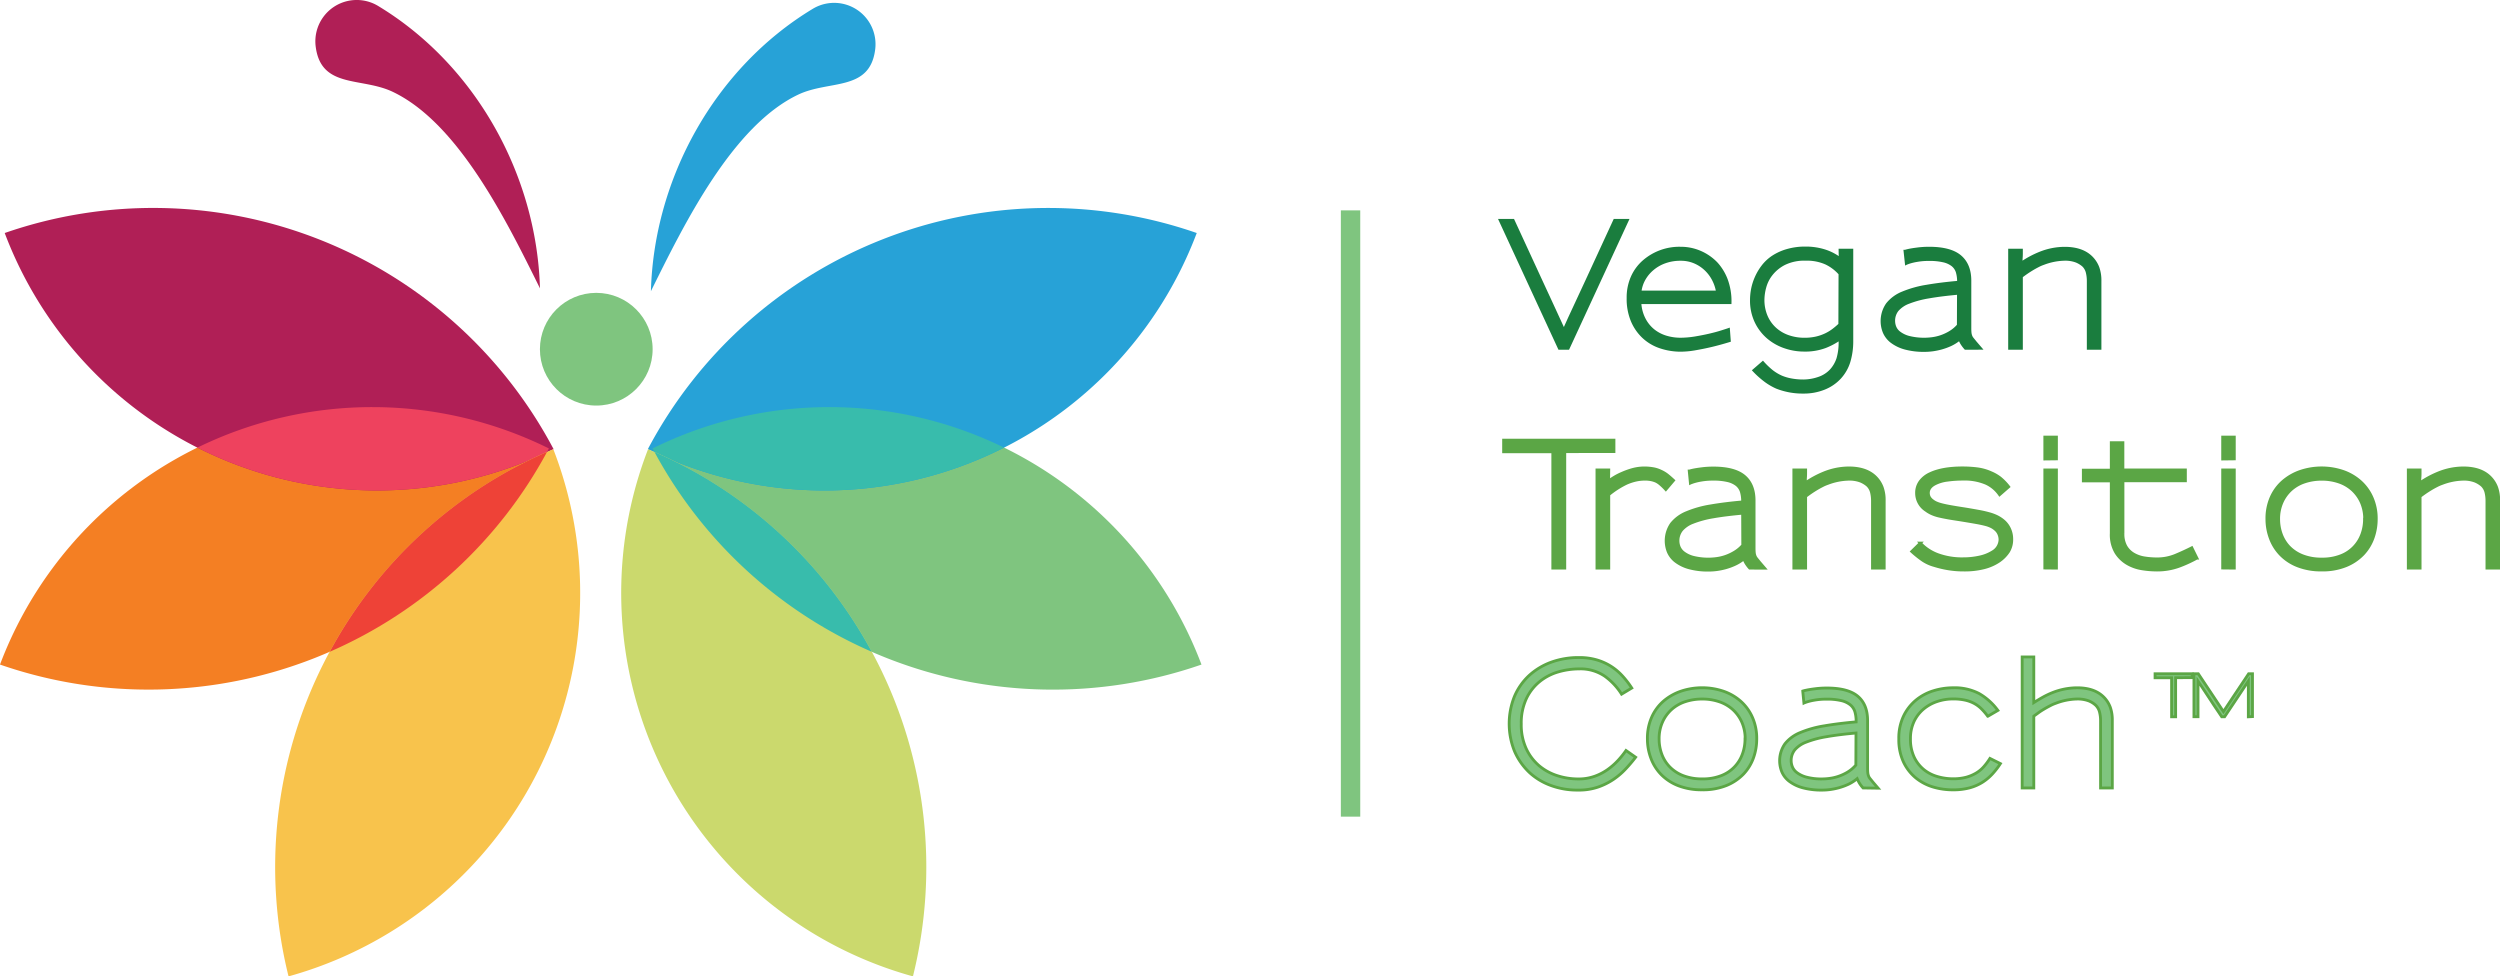 <svg xmlns="http://www.w3.org/2000/svg" viewBox="0 0 875.69 341.99"><defs><style>.cls-1{fill:#f47f23;}.cls-1,.cls-2,.cls-3,.cls-4,.cls-5,.cls-6,.cls-7,.cls-8,.cls-9{fill-rule:evenodd;}.cls-2{fill:#b01f56;}.cls-3{fill:#ee425e;}.cls-4{fill:#f8c34c;}.cls-5{fill:#ee4237;}.cls-12,.cls-13,.cls-6{fill:#7fc57f;}.cls-7{fill:#27a2d7;}.cls-8{fill:#38bcac;}.cls-9{fill:#cbd96d;}.cls-10{fill:#1a7d3e;stroke:#1a7d3e;}.cls-10,.cls-11,.cls-12{stroke-miterlimit:10;}.cls-11{fill:#5ba645;}.cls-11,.cls-12{stroke:#5ba645;}</style></defs><title>logo_stacked_1</title><g id="Layer_2" data-name="Layer 2"><g id="Layer_1-2" data-name="Layer 1"><path class="cls-1" d="M192.26,157.08A158.64,158.64,0,0,1,0,232.78a139.37,139.37,0,0,1,192.26-75.7"/><path class="cls-2" d="M193.91,157.32A158.61,158.61,0,0,0,1.65,81.62a139.37,139.37,0,0,0,192.26,75.7"/><path class="cls-3" d="M69.14,156.79a139.34,139.34,0,0,0,122.37,1.69l.75-1.4a139.33,139.33,0,0,0-123.12-.29"/><path class="cls-4" d="M193.82,157.35A158.66,158.66,0,0,0,101.07,342a139.37,139.37,0,0,0,92.75-184.64"/><path class="cls-2" d="M189.14,101c-11.7-23.64-28.54-57.89-51.6-68.85-10.9-5.18-25-1.06-26.94-15.68A14.49,14.49,0,0,1,132.44,2.08C166.75,22.82,188,61.51,189.14,101"/><path class="cls-5" d="M191.61,158.3a158.39,158.39,0,0,1-76.11,70,158.39,158.39,0,0,1,76.11-70"/><path class="cls-6" d="M228.59,157.08a158.61,158.61,0,0,0,192.26,75.7,139.37,139.37,0,0,0-192.26-75.7"/><path class="cls-7" d="M226.93,157.32a158.64,158.64,0,0,1,192.26-75.7,139.36,139.36,0,0,1-192.26,75.7"/><path class="cls-8" d="M351.71,156.79a139.34,139.34,0,0,1-122.37,1.69l-.75-1.4a139.33,139.33,0,0,1,123.12-.29"/><path class="cls-9" d="M227,157.35A158.66,158.66,0,0,1,319.78,342,139.37,139.37,0,0,1,227,157.35"/><path class="cls-7" d="M228,102c11.69-23.64,28.54-57.9,51.6-68.86,10.9-5.18,25-1.06,26.94-15.68A14.49,14.49,0,0,0,284.66,3.11C250.35,23.85,229.06,62.54,228,102"/><path class="cls-8" d="M229.24,158.3a158.27,158.27,0,0,0,76.11,70,158.39,158.39,0,0,0-76.11-70"/><path class="cls-10" d="M549.28,122h-3.07L525.5,77.18H530l9.79,21.24q2.07,4.36,4,8.64t4,8.7q2-4.49,4-8.73t4-8.61l9.79-21.24H570Z"/><path class="cls-10" d="M574.41,106a13.91,13.91,0,0,0,1.63,6,12.34,12.34,0,0,0,3.42,4,13.16,13.16,0,0,0,4.42,2.15,17.55,17.55,0,0,0,4.69.65,32.3,32.3,0,0,0,5.16-.44c1.79-.3,3.49-.63,5.08-1s3-.75,4.19-1.13,2-.63,2.45-.79l.29,3.89q-3.54,1.07-6.13,1.68c-1.74.42-3.59.8-5.58,1.15a30.24,30.24,0,0,1-5.34.53,22.33,22.33,0,0,1-7.08-1.15,16.07,16.07,0,0,1-6.19-3.74,16.64,16.64,0,0,1-3.75-5.61,19.93,19.93,0,0,1-1.39-7.79,17.67,17.67,0,0,1,1.45-7.31,15.75,15.75,0,0,1,4.1-5.55,19,19,0,0,1,12.86-4.6,17,17,0,0,1,6.82,1.39,17.43,17.43,0,0,1,5.75,4,18.08,18.08,0,0,1,3.39,5.55A21.77,21.77,0,0,1,606,106Zm27.2-3.72A14.71,14.71,0,0,0,600.2,98a13.47,13.47,0,0,0-2.75-3.68,13,13,0,0,0-3.89-2.54,12.29,12.29,0,0,0-4.87-.94,16,16,0,0,0-5.52.91,13.87,13.87,0,0,0-4.36,2.51,12.87,12.87,0,0,0-3,3.66,11.5,11.5,0,0,0-1.36,4.36h27.14Z"/><path class="cls-10" d="M647.63,126.71a14.66,14.66,0,0,1-3.25,5.63,15,15,0,0,1-5.45,3.69,19,19,0,0,1-7.17,1.33,24.68,24.68,0,0,1-9.44-1.71,21.12,21.12,0,0,1-3.66-2.1,31.61,31.61,0,0,1-4.31-3.81l3.13-2.71a27.39,27.39,0,0,0,3,2.89,15.87,15.87,0,0,0,3.51,2.13,16.67,16.67,0,0,0,3.42,1,22.89,22.89,0,0,0,4.31.38,16.73,16.73,0,0,0,5.19-.88,10.47,10.47,0,0,0,4.55-2.89,11.51,11.51,0,0,0,2.3-4,20,20,0,0,0,.76-6.13v-.89a24.36,24.36,0,0,1-5.16,2.78,19.94,19.94,0,0,1-7.46,1.23,20.58,20.58,0,0,1-6.58-1.09,18.07,18.07,0,0,1-5.9-3.27,16.68,16.68,0,0,1-4.28-5.52,17.28,17.28,0,0,1-1.65-7.76,20.58,20.58,0,0,1,.38-3.77,19.22,19.22,0,0,1,1.27-4,18.92,18.92,0,0,1,2.3-3.9A14.63,14.63,0,0,1,621,90a18.41,18.41,0,0,1,5-2.27,22.47,22.47,0,0,1,6.49-.86,21.84,21.84,0,0,1,6.67,1,17.67,17.67,0,0,1,5.42,2.83l-.06-3.07h4.13v31.92A24.68,24.68,0,0,1,647.63,126.71ZM644.5,95.88a15.24,15.24,0,0,0-4.86-3.69,16.33,16.33,0,0,0-7.11-1.38,16,16,0,0,0-7.5,1.53,13.81,13.81,0,0,0-4.57,3.72,12.6,12.6,0,0,0-2.3,4.6,17.39,17.39,0,0,0-.62,4.19,14.54,14.54,0,0,0,1.15,6,12.65,12.65,0,0,0,3.13,4.36,13.33,13.33,0,0,0,4.63,2.69,17.08,17.08,0,0,0,5.6.91,18.25,18.25,0,0,0,4.16-.44,16.67,16.67,0,0,0,3.37-1.18,15.58,15.58,0,0,0,2.68-1.65,27.49,27.49,0,0,0,2.18-1.86Z"/><path class="cls-10" d="M688.46,122a11.94,11.94,0,0,1-1.33-1.77,14.57,14.57,0,0,1-.74-1.48,14.73,14.73,0,0,1-3.15,2,22.09,22.09,0,0,1-3.34,1.21,23.53,23.53,0,0,1-3.12.62,21.65,21.65,0,0,1-2.6.17,25,25,0,0,1-7-.85,13.62,13.62,0,0,1-4.63-2.27,8.29,8.29,0,0,1-2.54-3.25,10.37,10.37,0,0,1,1.09-9.85,13.11,13.11,0,0,1,5.34-3.92,37.17,37.17,0,0,1,8.44-2.36q4.95-.85,11.15-1.39v-.18a11.77,11.77,0,0,0-.44-3.39,5.06,5.06,0,0,0-1.62-2.42,8,8,0,0,0-3.19-1.47,21.13,21.13,0,0,0-5.07-.5,23.2,23.2,0,0,0-4.31.35,20,20,0,0,0-2.72.65c-.55.2-.86.31-.94.35L667.28,88c.08,0,.47-.13,1.18-.29s1.73-.33,3.07-.5a31.24,31.24,0,0,1,4.18-.27q7.44,0,10.86,2.89T690,98.3v16.52q0,1.07.06,1.68a4.61,4.61,0,0,0,.24,1.12,3.21,3.21,0,0,0,.56,1c.25.32.6.73,1,1.24l1.83,2.13ZM686,102.72q-6.08.54-10.38,1.3a35,35,0,0,0-7.05,1.89,9.79,9.79,0,0,0-4,2.71,6,6,0,0,0-1.26,3.84,5.83,5.83,0,0,0,.38,2,4.74,4.74,0,0,0,1.56,2.07,9.54,9.54,0,0,0,3.34,1.62,21.84,21.84,0,0,0,8.14.47,16.12,16.12,0,0,0,3.07-.7,16.47,16.47,0,0,0,3.21-1.48,12.17,12.17,0,0,0,2.95-2.48Z"/><path class="cls-10" d="M731.47,122V98.42a12.56,12.56,0,0,0-.35-3A5.11,5.11,0,0,0,729.76,93a8.82,8.82,0,0,0-2.45-1.51,11,11,0,0,0-4.28-.67,22,22,0,0,0-7.25,1.47,13.58,13.58,0,0,0-1.92.83c-.69.35-1.38.73-2.07,1.15s-1.35.84-2,1.29-1.23.88-1.74,1.27V122h-4.13V87.62h4.13c0,.08,0,.35,0,.82s0,1.09-.06,1.83-.05,1.4-.09,2a33.87,33.87,0,0,1,6.67-3.6,23.49,23.49,0,0,1,8.61-1.71q6.26,0,9.5,3.36a10,10,0,0,1,2.18,3.46,13.41,13.41,0,0,1,.71,4.63V122Z"/><path class="cls-11" d="M548.1,158.19V199h-4.19V158.25H526.68v-4.07h38.65v4Z"/><path class="cls-11" d="M583.5,171.46a21.2,21.2,0,0,0-2.07-2,7.24,7.24,0,0,0-1.3-.86,8.67,8.67,0,0,0-1.74-.56,10.82,10.82,0,0,0-2.27-.2,14.58,14.58,0,0,0-3,.32,17.85,17.85,0,0,0-3.48,1.15,30.52,30.52,0,0,0-6.13,3.95V199h-4.13V164.62h4.13l-.06,3.89a24.89,24.89,0,0,1,2.21-1.47,19.53,19.53,0,0,1,2.33-1.18,27.73,27.73,0,0,1,3.84-1.39,15.79,15.79,0,0,1,4.24-.56,17.34,17.34,0,0,1,2.86.24,10.19,10.19,0,0,1,2.81.88,11,11,0,0,1,2,1.15c.61.46,1.43,1.15,2.45,2.1Z"/><path class="cls-11" d="M612.88,199a11.94,11.94,0,0,1-1.33-1.77,14.57,14.57,0,0,1-.74-1.48,14.73,14.73,0,0,1-3.15,1.95,21.71,21.71,0,0,1-3.34,1.21,23.53,23.53,0,0,1-3.12.62,21.65,21.65,0,0,1-2.6.17,25,25,0,0,1-7.05-.85,13.62,13.62,0,0,1-4.63-2.27,8.29,8.29,0,0,1-2.54-3.25,10.44,10.44,0,0,1,1.09-9.85,13.11,13.11,0,0,1,5.34-3.92,37.17,37.17,0,0,1,8.44-2.36q4.95-.85,11.15-1.39v-.18a11.77,11.77,0,0,0-.44-3.39,5.06,5.06,0,0,0-1.62-2.42,8,8,0,0,0-3.19-1.47,21.13,21.13,0,0,0-5.07-.5,23.2,23.2,0,0,0-4.31.35,19.73,19.73,0,0,0-2.71.65c-.56.2-.87.31-.95.35L591.7,165c.08,0,.47-.13,1.18-.29s1.73-.33,3.07-.5a31.28,31.28,0,0,1,4.19-.27q7.43,0,10.85,2.89t3.42,8.5v16.52q0,1.06.06,1.68a4.61,4.61,0,0,0,.24,1.12,3.21,3.21,0,0,0,.56,1c.25.32.6.73,1,1.24l1.83,2.13Zm-2.48-19.24q-6.07.54-10.38,1.3a35.2,35.2,0,0,0-7,1.89,9.68,9.68,0,0,0-4,2.71,6,6,0,0,0-1.27,3.84,5.83,5.83,0,0,0,.38,2,4.9,4.9,0,0,0,1.56,2.07,9.54,9.54,0,0,0,3.34,1.62,21.84,21.84,0,0,0,8.14.47,16.12,16.12,0,0,0,3.07-.7,16.47,16.47,0,0,0,3.21-1.48,12,12,0,0,0,3-2.48Z"/><path class="cls-11" d="M655.89,199V175.42a12.56,12.56,0,0,0-.35-3,5.11,5.11,0,0,0-1.36-2.39,8.82,8.82,0,0,0-2.45-1.51,11,11,0,0,0-4.28-.67,22,22,0,0,0-7.25,1.47,13.58,13.58,0,0,0-1.92.83c-.69.35-1.38.73-2.07,1.15s-1.35.84-2,1.29-1.23.88-1.74,1.27V199h-4.13V164.62h4.13c0,.08,0,.35,0,.82s0,1.09-.06,1.83,0,1.4-.09,1.95a33.87,33.87,0,0,1,6.67-3.6,23.49,23.49,0,0,1,8.61-1.71q6.25,0,9.5,3.36a10,10,0,0,1,2.18,3.46,13.18,13.18,0,0,1,.71,4.63V199Z"/><path class="cls-11" d="M703.53,193.2a12.09,12.09,0,0,1-3.21,3.28,16.64,16.64,0,0,1-5.28,2.36,27.52,27.52,0,0,1-7,.82,33.3,33.3,0,0,1-5.67-.44,36.15,36.15,0,0,1-4.84-1.15,13.89,13.89,0,0,1-4-1.8,35.77,35.77,0,0,1-3.89-3.1l3-2.94a16,16,0,0,0,6,4,24.59,24.59,0,0,0,9.12,1.5,25.64,25.64,0,0,0,5.55-.59,14.1,14.1,0,0,0,4.66-1.83,5.12,5.12,0,0,0,2.59-4.3,5,5,0,0,0-.38-1.86,4.26,4.26,0,0,0-1.21-1.68,6.85,6.85,0,0,0-1.36-.95,10.61,10.61,0,0,0-2.06-.77c-.87-.23-1.95-.47-3.25-.7s-2.93-.51-4.89-.83-3.51-.53-4.84-.77-2.49-.47-3.45-.7a13.81,13.81,0,0,1-2.48-.83,10.56,10.56,0,0,1-2-1.18,7.13,7.13,0,0,1-3.3-6,6.61,6.61,0,0,1,1.3-4.13,8.9,8.9,0,0,1,3.48-2.71q4.25-2,11.38-2a41,41,0,0,1,5.11.32,17.17,17.17,0,0,1,4.86,1.39,14.27,14.27,0,0,1,3,1.71,18.62,18.62,0,0,1,3.12,3.19l-3.18,2.77a11.65,11.65,0,0,0-4.75-4,19.16,19.16,0,0,0-8.12-1.45,38.81,38.81,0,0,0-5.39.36,13.07,13.07,0,0,0-4.28,1.24c-1.62.82-2.42,1.9-2.42,3.24a3.36,3.36,0,0,0,.29,1.36,3.74,3.74,0,0,0,1.13,1.3,6,6,0,0,0,1.29.79,11.42,11.42,0,0,0,1.92.65c.81.22,1.87.44,3.19.68s3,.51,5.1.83c1.89.31,3.51.6,4.87.85s2.55.53,3.6.83a15.44,15.44,0,0,1,2.68,1,11.61,11.61,0,0,1,2.07,1.33,8,8,0,0,1,2.27,2.89,8.44,8.44,0,0,1,.8,3.6A8.1,8.1,0,0,1,703.53,193.2Z"/><path class="cls-11" d="M716.25,160.78v-7.67h4.07v7.62Zm0,38.18V164.62h4.07V199Z"/><path class="cls-11" d="M763.27,198.34a22.33,22.33,0,0,1-7.85,1.32,33.09,33.09,0,0,1-5-.41,14.91,14.91,0,0,1-5.17-1.77,11.61,11.61,0,0,1-4.07-3.89,12.19,12.19,0,0,1-1.65-6.73V168.45h-9.79v-3.77h9.79v-9.62h4.07v9.56h21.89v3.78H743.62v18.46a8.81,8.81,0,0,0,1,4.49,7.49,7.49,0,0,0,2.68,2.71,10.91,10.91,0,0,0,3.83,1.36,27.89,27.89,0,0,0,4.4.35,16.69,16.69,0,0,0,6.52-1.27c2-.84,3.92-1.72,5.69-2.62l1.77,3.6A45.33,45.33,0,0,1,763.27,198.34Z"/><path class="cls-11" d="M778.55,160.78v-7.67h4.07v7.62Zm0,38.18V164.62h4.07V199Z"/><path class="cls-11" d="M831.21,188.43a16.27,16.27,0,0,1-3.48,5.69,17.38,17.38,0,0,1-5.93,4,21.79,21.79,0,0,1-8.56,1.53,22.45,22.45,0,0,1-8.38-1.44,16.86,16.86,0,0,1-6-3.92,16.27,16.27,0,0,1-3.6-5.73,19.15,19.15,0,0,1-1.21-6.78,18.28,18.28,0,0,1,1.5-7.58,16,16,0,0,1,4.13-5.61,18.67,18.67,0,0,1,6.11-3.48,23.42,23.42,0,0,1,14.86,0,18,18,0,0,1,6.08,3.51,16.36,16.36,0,0,1,4.1,5.64,18.13,18.13,0,0,1,1.51,7.58A19.61,19.61,0,0,1,831.21,188.43Zm-2.92-6.58a14.35,14.35,0,0,0-1.15-5.84,13.12,13.12,0,0,0-3.16-4.43,13.46,13.46,0,0,0-4.75-2.77,18.31,18.31,0,0,0-6-.95,18.58,18.58,0,0,0-6,.95,13.42,13.42,0,0,0-4.78,2.77,13.1,13.1,0,0,0-3.15,4.43,14.19,14.19,0,0,0-1.15,5.84,15.34,15.34,0,0,0,.91,5.25,12.76,12.76,0,0,0,2.77,4.48,13.29,13.29,0,0,0,4.73,3.1,17.93,17.93,0,0,0,6.75,1.15,17.43,17.43,0,0,0,6.61-1.15,12.63,12.63,0,0,0,7.4-7.55,15.27,15.27,0,0,0,.92-5.28Z"/><path class="cls-11" d="M871.12,199V175.42a12.56,12.56,0,0,0-.35-3,5.11,5.11,0,0,0-1.36-2.39,8.82,8.82,0,0,0-2.45-1.51,11,11,0,0,0-4.28-.67,22,22,0,0,0-7.25,1.47,13.58,13.58,0,0,0-1.92.83c-.69.35-1.38.73-2.07,1.15s-1.35.84-2,1.29-1.23.88-1.74,1.27V199h-4.13V164.62h4.13c0,.08,0,.35,0,.82s0,1.09-.06,1.83-.05,1.4-.09,1.95a33.87,33.87,0,0,1,6.67-3.6,23.49,23.49,0,0,1,8.61-1.71q6.26,0,9.5,3.36a10,10,0,0,1,2.18,3.46,13.18,13.18,0,0,1,.71,4.63V199Z"/><path class="cls-12" d="M569.43,269.35a25,25,0,0,1-4.37,3.72,23,23,0,0,1-5.49,2.68,20.79,20.79,0,0,1-6.75,1,26.67,26.67,0,0,1-9.83-1.71,22.2,22.2,0,0,1-7.11-4.3,22.64,22.64,0,0,1-5.36-7.56,25.71,25.71,0,0,1-.06-19.2,21.46,21.46,0,0,1,5.13-7.35,23.41,23.41,0,0,1,7.79-4.69,28.1,28.1,0,0,1,9.73-1.62,21.89,21.89,0,0,1,6,.77,19.47,19.47,0,0,1,5,2.18,19.84,19.84,0,0,1,4.1,3.39,32.32,32.32,0,0,1,3.36,4.34L568,243.15a22.25,22.25,0,0,0-6-6.37,15.08,15.08,0,0,0-8.85-2.48,26.27,26.27,0,0,0-7.34,1.06,18.48,18.48,0,0,0-6.52,3.4,17.07,17.07,0,0,0-4.66,6,20.18,20.18,0,0,0-1.77,8.85,19.91,19.91,0,0,0,1.68,8.49,17.55,17.55,0,0,0,4.45,6,18.61,18.61,0,0,0,6.4,3.57,23.92,23.92,0,0,0,7.47,1.18,16.66,16.66,0,0,0,5.63-.91,18.75,18.75,0,0,0,4.63-2.39,23.42,23.42,0,0,0,3.66-3.22,31.71,31.71,0,0,0,2.77-3.45l3.37,2.36A52.42,52.42,0,0,1,569.43,269.35Z"/><path class="cls-12" d="M614.21,265.43a16.27,16.27,0,0,1-3.48,5.69,17.38,17.38,0,0,1-5.93,4,21.79,21.79,0,0,1-8.56,1.53,22.49,22.49,0,0,1-8.38-1.44,17,17,0,0,1-6-3.92,16.27,16.27,0,0,1-3.6-5.73,19.15,19.15,0,0,1-1.21-6.78,18.28,18.28,0,0,1,1.5-7.58,16.1,16.1,0,0,1,4.13-5.61,18.67,18.67,0,0,1,6.11-3.48,23.45,23.45,0,0,1,14.87,0,18,18,0,0,1,6.07,3.51,16.36,16.36,0,0,1,4.1,5.64,18.13,18.13,0,0,1,1.51,7.58A19.61,19.61,0,0,1,614.21,265.43Zm-2.92-6.58a14.35,14.35,0,0,0-1.15-5.84,13.12,13.12,0,0,0-3.16-4.43,13.46,13.46,0,0,0-4.75-2.77,18.26,18.26,0,0,0-6-.95,18.58,18.58,0,0,0-6,.95,13.37,13.37,0,0,0-4.77,2.77,13.12,13.12,0,0,0-3.16,4.43,14.19,14.19,0,0,0-1.15,5.84,15.34,15.34,0,0,0,.91,5.25,12.64,12.64,0,0,0,2.78,4.48,13.16,13.16,0,0,0,4.72,3.1,18,18,0,0,0,6.75,1.15,17.43,17.43,0,0,0,6.61-1.15,12.63,12.63,0,0,0,7.4-7.55,15.27,15.27,0,0,0,.92-5.28Z"/><path class="cls-12" d="M652.59,276a11.27,11.27,0,0,1-1.33-1.77,14.57,14.57,0,0,1-.74-1.48,14.73,14.73,0,0,1-3.15,2,22.09,22.09,0,0,1-3.34,1.21,23.53,23.53,0,0,1-3.12.62,21.65,21.65,0,0,1-2.6.17,25,25,0,0,1-7-.85,13.62,13.62,0,0,1-4.63-2.27,8.29,8.29,0,0,1-2.54-3.25,10.37,10.37,0,0,1,1.09-9.85,13.11,13.11,0,0,1,5.34-3.92,37,37,0,0,1,8.44-2.36q4.95-.85,11.15-1.39v-.18a11.77,11.77,0,0,0-.44-3.39,5,5,0,0,0-1.63-2.42,7.84,7.84,0,0,0-3.18-1.47,21.16,21.16,0,0,0-5.08-.5,23.16,23.16,0,0,0-4.3.35,20,20,0,0,0-2.72.65c-.55.2-.86.31-.94.35l-.41-4.19a11.41,11.41,0,0,1,1.18-.29c.7-.16,1.73-.33,3.06-.5a31.5,31.5,0,0,1,4.19-.27q7.44,0,10.86,2.89t3.42,8.5v16.52q0,1.06.06,1.68a4.61,4.61,0,0,0,.24,1.12,3,3,0,0,0,.56,1c.25.32.6.73,1,1.24l1.83,2.13Zm-2.48-19.24q-6.08.54-10.38,1.3a35.13,35.13,0,0,0-7.06,1.89,9.82,9.82,0,0,0-4,2.71,6,6,0,0,0-1.27,3.84,5.87,5.87,0,0,0,.39,2,4.74,4.74,0,0,0,1.56,2.07,9.57,9.57,0,0,0,3.33,1.62,20.38,20.38,0,0,0,5.76.65,20.12,20.12,0,0,0,2.39-.18,15.86,15.86,0,0,0,3.06-.7,16.28,16.28,0,0,0,3.22-1.48,12.36,12.36,0,0,0,2.95-2.48Z"/><path class="cls-12" d="M697.9,271.09a17.18,17.18,0,0,1-3.48,2.92,16.7,16.7,0,0,1-4.49,1.95,21.84,21.84,0,0,1-5.84.7,24.1,24.1,0,0,1-7-1,17.43,17.43,0,0,1-6.07-3.21,16.19,16.19,0,0,1-4.28-5.55,18.45,18.45,0,0,1-1.63-8.08,17.94,17.94,0,0,1,1.66-8,16.49,16.49,0,0,1,4.33-5.57,17.78,17.78,0,0,1,6.11-3.28,23.4,23.4,0,0,1,6.9-1.06,18.7,18.7,0,0,1,9.09,2,21.33,21.33,0,0,1,6.61,5.93l-3.54,2.06a21.65,21.65,0,0,0-2.3-2.68,11,11,0,0,0-2.6-1.89,12.5,12.5,0,0,0-3.19-1.12,19,19,0,0,0-4.07-.38,17.5,17.5,0,0,0-5.51.88,14.46,14.46,0,0,0-4.78,2.63,12.86,12.86,0,0,0-3.37,4.36,14,14,0,0,0-1.26,6.11,14.59,14.59,0,0,0,1.26,6.31,12.69,12.69,0,0,0,3.34,4.37,13.17,13.17,0,0,0,4.78,2.5,19.28,19.28,0,0,0,5.54.8,17.61,17.61,0,0,0,4.55-.53,14,14,0,0,0,3.48-1.45,11.2,11.2,0,0,0,2.71-2.24,21.75,21.75,0,0,0,2.18-2.92l3.66,1.83A26,26,0,0,1,697.9,271.09Z"/><path class="cls-12" d="M735.78,276V252.42a12.07,12.07,0,0,0-.36-3,5.09,5.09,0,0,0-1.35-2.39,8,8,0,0,0-2.39-1.51,11.08,11.08,0,0,0-4.28-.67,22,22,0,0,0-7.26,1.47,13.58,13.58,0,0,0-1.92.83c-.68.35-1.38.73-2.09,1.15s-1.39.84-2,1.29-1.23.88-1.74,1.27V276h-4.07V230.11h4.07v16c1.1-.7,2.19-1.35,3.25-1.94a28.13,28.13,0,0,1,3.24-1.54,23.64,23.64,0,0,1,8.68-1.71q6.19,0,9.44,3.36a10,10,0,0,1,2.18,3.46,13.41,13.41,0,0,1,.71,4.63V276Z"/><rect class="cls-13" x="469.67" y="73.69" width="6.79" height="212.36"/><circle class="cls-13" cx="208.86" cy="122.32" r="19.74"/><path class="cls-12" d="M762.07,237.39v13.69h-1.41V237.41h-5.79V236h13v1.35Z"/><path class="cls-12" d="M787.54,251.08v-7.51c0-2,0-3.71,0-5l-3.32,5-5,7.5h-1q-3-4.41-5-7.52t-3.31-5c0,1.28,0,2.95,0,5s0,4.56,0,7.5h-1.42V236H770l5.41,8.12c1.46,2.18,2.6,3.9,3.41,5.14l3.41-5.14q2.19-3.28,5.42-8.12h1.34v15Z"/></g></g></svg>